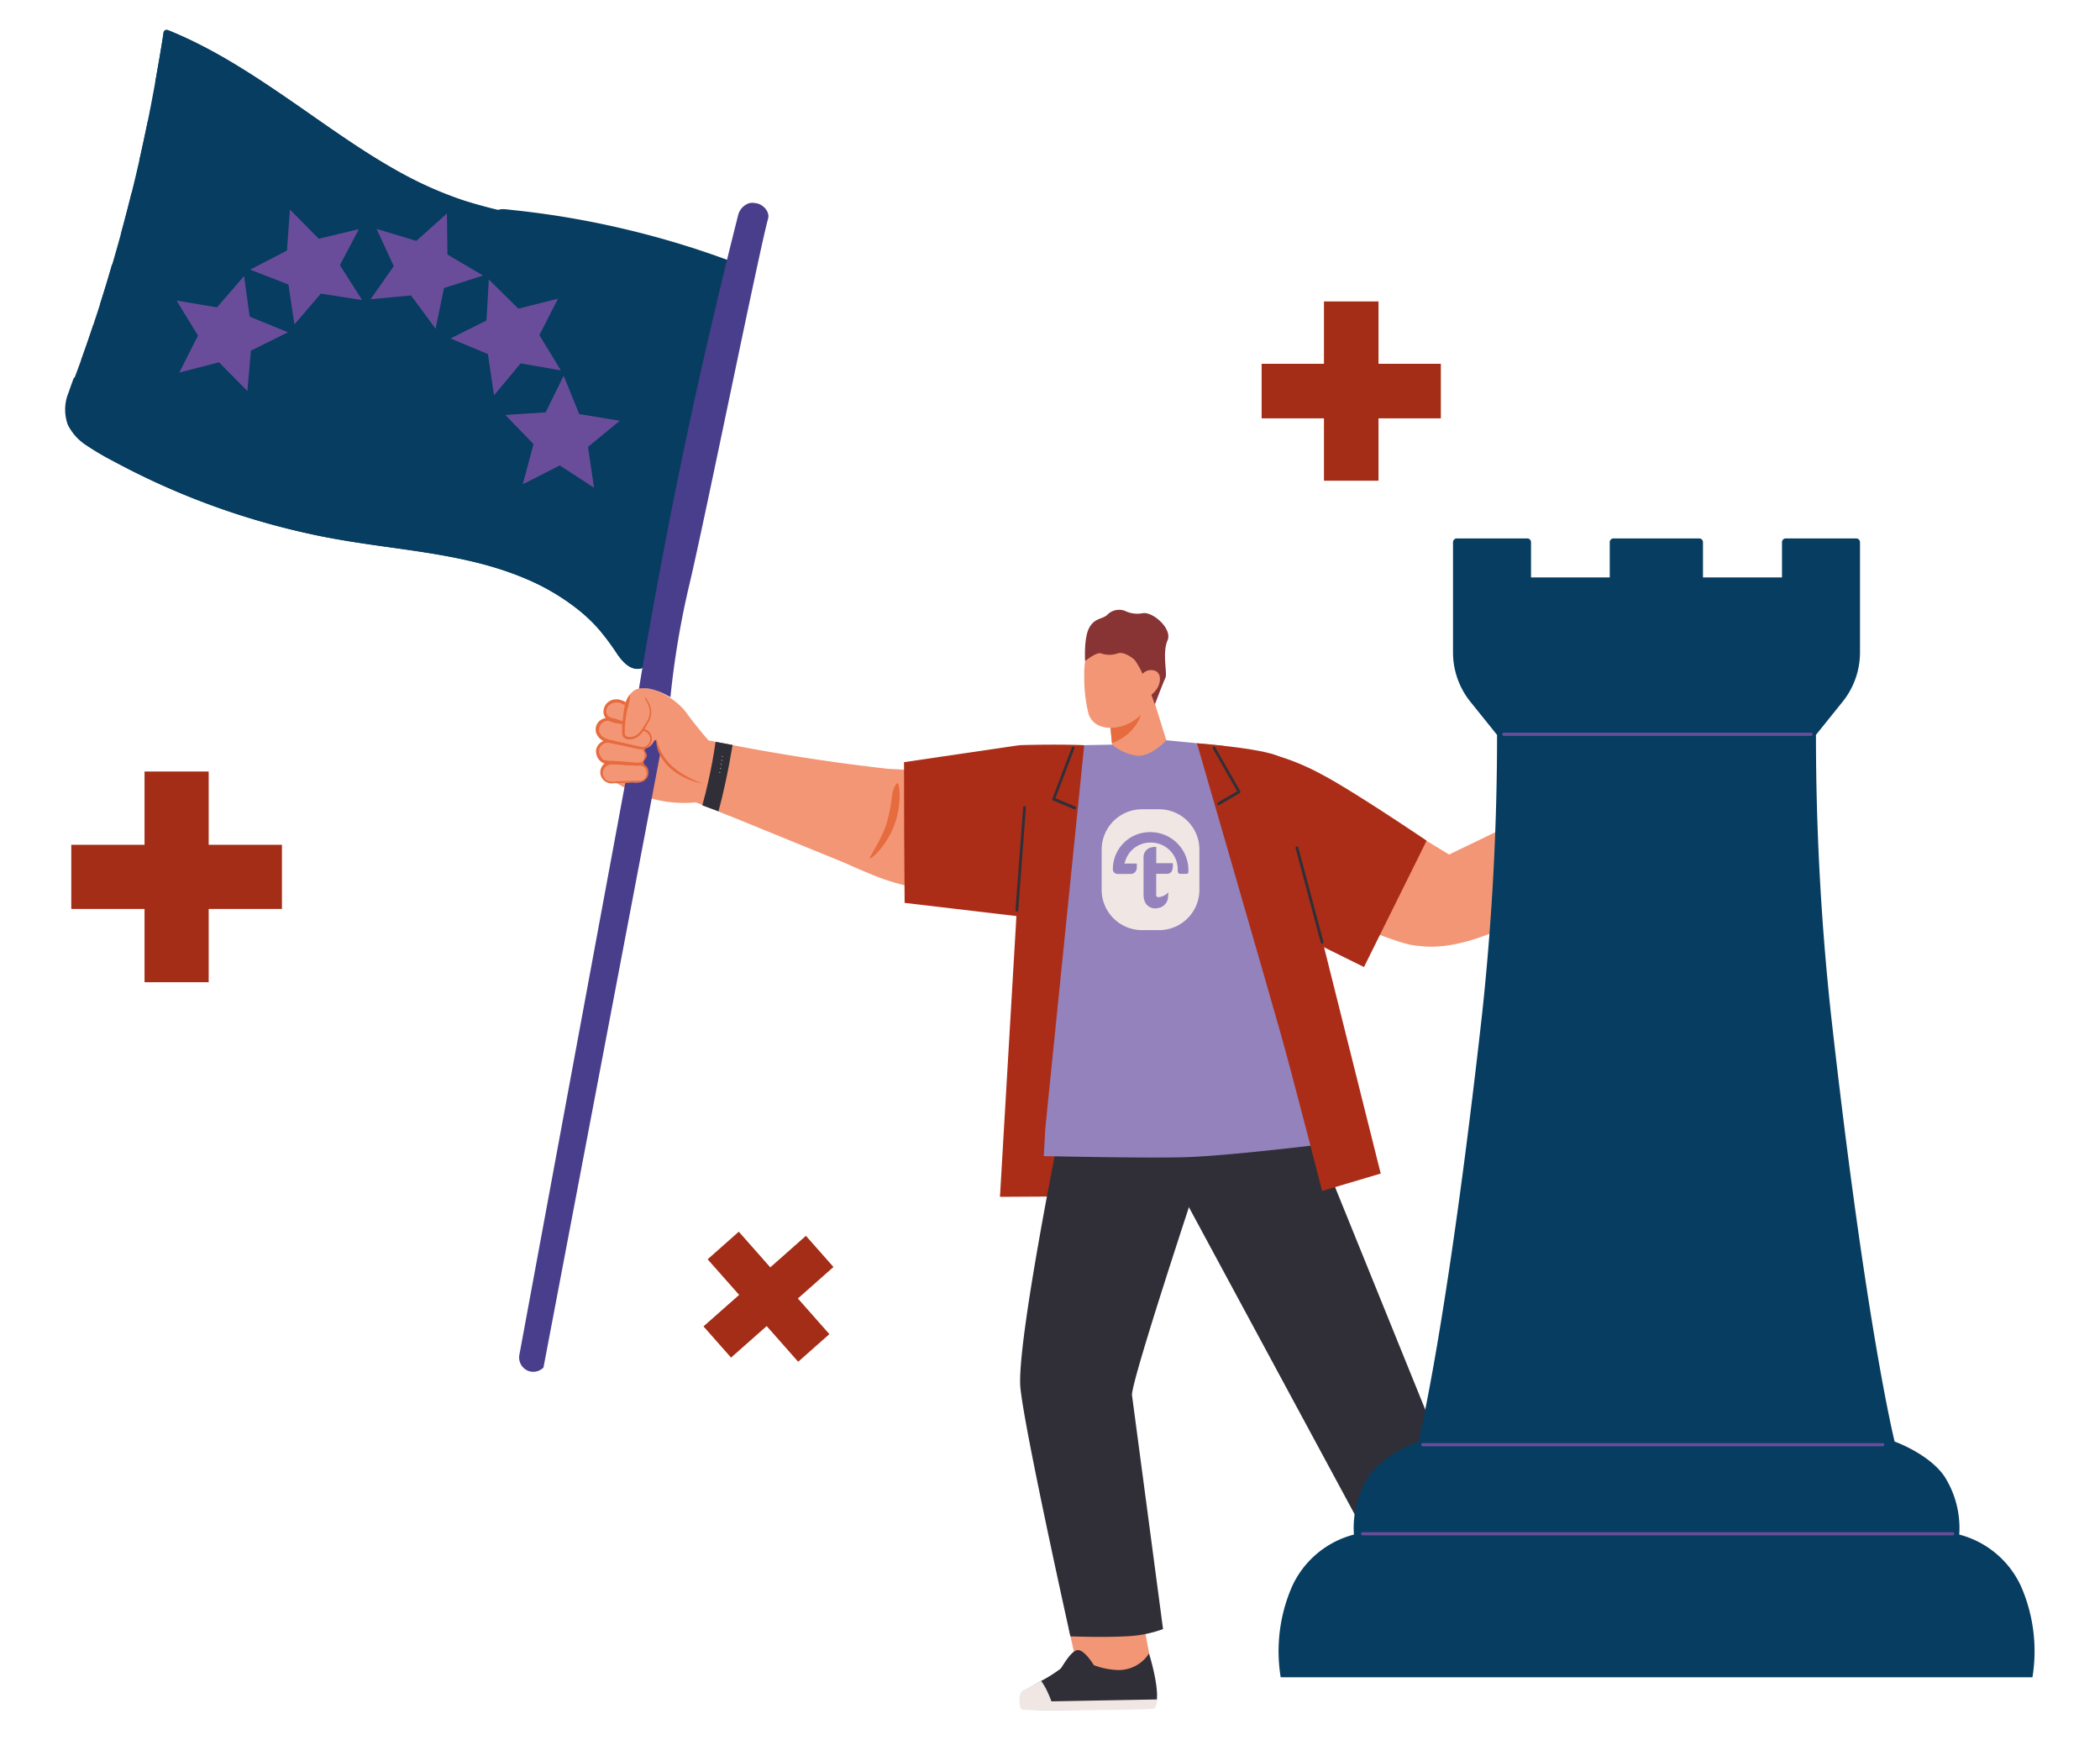<svg id="katman_1" data-name="katman 1" xmlns="http://www.w3.org/2000/svg" viewBox="0 0 350 290"><defs><style>.cls-1{fill:#f39675;}.cls-2{fill:#e66b3e;}.cls-3{fill:#e18b5a;}.cls-15,.cls-4{fill:none;}.cls-5{fill:#ac2d17;}.cls-6{fill:#883434;}.cls-7{fill:#302f37;}.cls-8{fill:#9382bc;}.cls-9{fill:#f0e7e4;}.cls-10{fill:#afafaf;}.cls-11{fill:#063d60;}.cls-12{fill:#483e8c;}.cls-13{fill:#6a4d9a;}.cls-14{fill:#a32d16;}.cls-15{stroke:#9382bc;stroke-miterlimit:10;}</style></defs><path class="cls-1" d="M163.81,129.49,165.4,145c.19,2.38-.53,3.31-1,3.71-.92.8-2.05.55-8-.27-3.69-.5-3.87-.52-4.67-.7a36.8,36.8,0,0,1-6.4-2c-4-1.66-5.94-2.49-7.35-4.14-3.4-4-1.75-10.36-1.29-12l4.14.66a17.73,17.73,0,0,1,6.34-2c2.51-.28,4.21.12,7.09.52A82.58,82.58,0,0,0,163.81,129.49Z"/><path class="cls-1" d="M120.25,123.8c7.68,1.52,15.78,2.86,24.3,3.9,3.07.38,6.09.71,9.08,1-2.21,1-2.86,2.08-3.07,2.87-.3,1.22.31,2.58.05,5.05a7.36,7.36,0,0,1-1.13,3.4h0a4.58,4.58,0,0,1-.44,2.1c-.52,1.06-1.16,1.34-1.45,2.27a3.36,3.36,0,0,0,.21,2.25l-28.18-11.5a44.78,44.78,0,0,0,.63-11.34Z"/><path class="cls-1" d="M102.47,130.27a21,21,0,0,0,7.67,3.15,20.42,20.42,0,0,0,5.84.28l5.54,2.21c.18-1.52.33-3.11.44-4.76.17-2.45.23-4.78.22-7l-4.08-.77c-.36-.41-.89-1-1.52-1.8-1.9-2.3-2.14-2.87-2.83-3.59-2.06-2.18-6-4.25-8.09-2.91a3.91,3.91,0,0,0-1.38,2c-.93,2.3-.82,5.45.3,5.87s3.25-2,3.63-3.65a3,3,0,0,0,.12-1.56c-2.7.18-4.08-.16-4.84-.55a1.65,1.65,0,0,0-2.27.49,1.82,1.82,0,0,0-.19.43,1.4,1.4,0,0,0-.09.81c.09.42.35.51.31.75s-.45.27-.94.72a1.65,1.65,0,0,0-.59.81,1.85,1.85,0,0,0,.39,1.45c.37.52.77.59.74.85s-.54.24-.91.73a1.73,1.73,0,0,0-.27,1.21,1.34,1.34,0,0,0,.38.78c.17.14.25.08.51.24s.65.53.57.69-.17,0-.34.13c-.45.21-.5,1-.51,1.07a1.82,1.82,0,0,0,.39,1.25A1.87,1.87,0,0,0,102.47,130.27Z"/><path class="cls-2" d="M104.42,116.66a9.73,9.73,0,0,0-.49,2.2c-.11.74-.19,1.48-.24,2.23v.56c0,.63-.1,1.28.81,1.53a2.43,2.43,0,0,0,2.19-.74,4.46,4.46,0,0,0,.71-.91c.19-.32.38-.64.56-1a3.43,3.43,0,0,0,.57-2.2,3.74,3.74,0,0,0-.34-1.09,8.91,8.91,0,0,0-.57-1h0a.11.11,0,0,0-.13,0,.1.1,0,0,0,0,.14,6.27,6.27,0,0,1,.51,1,3.5,3.5,0,0,1,.3,1,3.17,3.17,0,0,1-.58,2c-.18.32-.38.63-.58.94a4.38,4.38,0,0,1-.66.83,2.07,2.07,0,0,1-1.84.62c-.6-.17-.53-.53-.5-1.14v-.54q.09-1.09.27-2.19c.15-.89.3-1,.49-2.13.15-.9.08-1,.06-1A5.18,5.18,0,0,0,104.42,116.66Z"/><path class="cls-2" d="M107.84,129.67a1.49,1.49,0,0,1-.8.64,2.48,2.48,0,0,1-.61.07h-.64l-3,.13h-.42a2.62,2.62,0,0,1-.79,0,1.93,1.93,0,0,1-.34-.11,1.87,1.87,0,0,1-.93-.78,1.82,1.82,0,0,1,.61-2.49l.14-.07a2,2,0,0,1,.93-.23,8.27,8.27,0,0,1,.86,0l3,.23.64,0a2.51,2.51,0,0,1,.61.1,1.49,1.49,0,0,1,.79.67A1.68,1.68,0,0,1,107.84,129.67Zm-.26-1.55a1.12,1.12,0,0,0-.61-.5,1.81,1.81,0,0,0-.52-.07h-.63l-3-.19H102a1.88,1.88,0,0,0-.74.19,1.46,1.46,0,0,0-.79,1.24,1.43,1.43,0,0,0,.2.73,1.55,1.55,0,0,0,.72.62h.09l.19.06a4.13,4.13,0,0,0,1.11,0l3-.09h.63a2.32,2.32,0,0,0,.53-.05,1.16,1.16,0,0,0,.63-.5A1.36,1.36,0,0,0,107.58,128.12Z"/><path class="cls-2" d="M109.43,123.19a8.48,8.48,0,0,0,2.8,4.66,12.94,12.94,0,0,0,2.48,1.66,17.1,17.1,0,0,0,2.4,1.05,11.17,11.17,0,0,1-5.17-2.36c-.27-.23-.53-.49-.78-.75a7.12,7.12,0,0,1-1.17-1.66,6.58,6.58,0,0,1-.71-2.57Z"/><path class="cls-2" d="M101.28,117.05a2.08,2.08,0,0,0-.65,2,1.9,1.9,0,0,0,.93,1.11,2.75,2.75,0,0,0,.36.15,6.35,6.35,0,0,0,1.62.3l.22-.36a5.47,5.47,0,0,0-1.52-.52,1.89,1.89,0,0,1-.34-.09,1.37,1.37,0,0,1-.8-.71,1.4,1.4,0,0,1,.5-1.49,1.76,1.76,0,0,1,.75-.34,1.89,1.89,0,0,1,.82,0h.06a2,2,0,0,1,.47.22,2.53,2.53,0,0,0,.48.19l.13-.51a5.46,5.46,0,0,0-1.22-.46h-.3a2.1,2.1,0,0,0-.79.1A2.24,2.24,0,0,0,101.28,117.05Z"/><path class="cls-2" d="M107.68,126.46a1.57,1.57,0,0,1-1.83,1.1h-.66l-3.19-.22h-.67a2.27,2.27,0,0,1-.73-.16A2.12,2.12,0,0,1,99.5,126a1.9,1.9,0,0,1-.15-1,1.81,1.81,0,0,1,.35-.86,2.1,2.1,0,0,1,.94-.7,2.31,2.31,0,0,1,1.47,0l.43.09,1.65.35,1.47.32.66.14a2.31,2.31,0,0,1,.62.18,1.48,1.48,0,0,1,.71.79A1.74,1.74,0,0,1,107.68,126.46Zm-.29-1.1a1.25,1.25,0,0,0-.59-.63,2.5,2.5,0,0,0-.54-.13l-.66-.12-1.49-.26-1.66-.3-.44-.08a1.89,1.89,0,0,0-1.2,0,1.58,1.58,0,0,0-.65.46,1.44,1.44,0,0,0-.32.71,1.38,1.38,0,0,0,.11.78,1.59,1.59,0,0,0,.84.83,2.19,2.19,0,0,0,.8.16H102l3.18.33.67.07a1.39,1.39,0,0,0,1-.15,1.36,1.36,0,0,0,.51-1.67Z"/><path class="cls-3" d="M107.2,121.79l.16-.26A.54.54,0,0,0,107.2,121.79Z"/><path class="cls-2" d="M100,120.06a1.9,1.9,0,0,0-.6,2.17,2.38,2.38,0,0,0,.68.92,2.13,2.13,0,0,0,.47.31,4.82,4.82,0,0,0,1.48.42l1.83.39,1.64.35.73.16.33.07h.36a1.7,1.7,0,0,0,1.58-1,1.67,1.67,0,0,0,.06-1.28,1.77,1.77,0,0,0-.26-.49,1.52,1.52,0,0,0-.49-.42l-.16-.08-.24-.1-.3-.11a.39.39,0,0,1-.06.33,4.35,4.35,0,0,1,.59.25,1.23,1.23,0,0,1,.41.34,1.45,1.45,0,0,1,.22.38,1.34,1.34,0,0,1-.78,1.74l0,0a1.52,1.52,0,0,1-.52.07h-.29l-.34-.08-.72-.18-1.63-.39-1.81-.44a4.69,4.69,0,0,1-1.37-.4,1.92,1.92,0,0,1-.38-.25,2,2,0,0,1-.53-.72,1.4,1.4,0,0,1,0-.86,1.35,1.35,0,0,1,.49-.71,1.67,1.67,0,0,1,.82-.35,2.55,2.55,0,0,1,1.36.2l.47.15c.25.09.6.2,1,.32a.36.36,0,0,0,.13-.41l-1-.34-.46-.16a2.86,2.86,0,0,0-1.58-.24A2.28,2.28,0,0,0,100,120.06Z"/><path class="cls-4" d="M102.49,120.31a2.55,2.55,0,0,0-1.36-.2,1.67,1.67,0,0,0-.82.35,1.35,1.35,0,0,0-.49.71,1.4,1.4,0,0,0,0,.86,2,2,0,0,0,.53.72,1.92,1.92,0,0,0,.38.25,4.69,4.69,0,0,0,1.37.4l1.81.44,1.63.39.72.18.34.08h.29a1.52,1.52,0,0,0,.52-.07,1.36,1.36,0,0,0,.84-1.72l0,0a1.45,1.45,0,0,0-.22-.38,1.23,1.23,0,0,0-.41-.34,29.83,29.83,0,0,0-3.68-1.2,4.14,4.14,0,0,1-.68.39,4.14,4.14,0,0,0,.68-.39c-.4-.12-.75-.23-1-.32Z"/><path class="cls-2" d="M149.12,137.29c-1.28,3.64-3.94,5.9-4.14,5.75s2.37-3.66,3-6.65a23.51,23.51,0,0,0,.67-3.54,3.78,3.78,0,0,1,.12-.82c.18-.7.59-1.55.8-1.51C150,130.59,150.27,134.05,149.12,137.29Z"/><polygon class="cls-1" points="178.11 271.33 180.06 280.02 187.58 279.73 191.57 275.74 189.96 267.14 178.11 271.33"/><path class="cls-1" d="M242.41,142.94s-4.09,13.8-5.55,14.53c-.52.26-1.81,0-3.27-.43a60.49,60.49,0,0,1-5.81-2.16l-.34-.77-2.23-5.05,6.6-4.71,5.94-4.25h0Z"/><path class="cls-1" d="M233.81,156.8s4.84,3.18,16.44-2.05c5.92-2.67,12.21-7.52,15.83-10.53,1.27-1.05,2.21-1.89,2.69-2.31l.36-.34-5.94-9.64-1,.5L258.92,134l-20.52,9.89s-2.66,3.45-2.46,3.91S233.81,156.8,233.81,156.8Z"/><polygon class="cls-5" points="170.5 133.93 166.66 199.43 177.57 199.37 184.05 171.53 170.5 133.93"/><polygon class="cls-1" points="185.04 117.47 185.04 120.94 185.07 121.21 185.33 123.85 185.59 126.49 192.35 127.7 195.24 126.07 191.56 114.28 185.04 117.47"/><path class="cls-2" d="M185.07,121.21l.26,2.64a9.44,9.44,0,0,0,2.52-1.45,7.49,7.49,0,0,0,2.29-3.23l-1.74.29Z"/><circle class="cls-1" cx="187.27" cy="111.34" r="6.52" transform="translate(-23.88 165.03) rotate(-45)"/><path class="cls-1" d="M192.78,111.69a33.77,33.77,0,0,1-.69,4h0a6.12,6.12,0,0,1-.63,1.65,7.47,7.47,0,0,1-5.66,3.91c-2,.2-3.93-.48-4.44-2.55a25.53,25.53,0,0,1-.65-6.34h0v-.48a.33.33,0,0,1,0-.14v-.41h0l4.77-.63Z"/><path class="cls-6" d="M190.88,113a2.36,2.36,0,0,1-.33-.45,13.3,13.3,0,0,0-1.44-2.58c-.36-.37-1.86-1.45-2.81-1.1a4.23,4.23,0,0,1-2.81,0c-.7-.28-2.64,1.28-2.64,1.28s-.24-3.81.67-5.51,2.16-1.42,3-2.17a2.78,2.78,0,0,1,2.93-.7,4.73,4.73,0,0,0,3.05.4c1.71-.23,4.92,2.63,4.09,4.54-.92,2.12,0,5.53-.35,6.23s-1.76,4.44-1.76,4.44Z"/><path class="cls-7" d="M176.71,187.89s-7.35,36.16-6.64,43.37,8.33,41.41,8.33,41.41,5.15.2,9.08,0a20.31,20.31,0,0,0,6.36-1.21s-4.86-36.67-5.17-38.94,13.55-43.65,13.55-43.65L188.48,185Z"/><path class="cls-7" d="M197.66,200.25l37.84,70.1,13.81-6.44L218,186.68s-14.81,1.33-15.75,1.21-6.13,9.3-6.13,9.77A12.13,12.13,0,0,0,197.66,200.25Z"/><path class="cls-8" d="M181.18,124.16l4.17-.08a8.2,8.2,0,0,0,4.15,1.84c2.35.24,4.89-2.57,4.89-2.57l9.47.92L212.42,149l10.67,41.35s-18.36,2.33-26.05,2.49-23.08-.2-23.08-.2l3.84-68.37Z"/><path class="cls-5" d="M199.49,123.85s11.83,40.85,13.87,48.07,7,26.53,7,26.53l9.76-2.9-13.06-52.16s-2.18-15.43-3.47-17S199.49,123.85,199.49,123.85Z"/><path class="cls-5" d="M211.78,125.62a39.05,39.05,0,0,1,8.57,3.46c5.18,2.71,17.42,11,17.42,11l-10.44,21.06L218,156.53Z"/><path class="cls-5" d="M180.7,124.17l-6.47,63.72-4.75-39.79.4-23.93s2.31-.09,5.84-.09S180.7,124.17,180.7,124.17Z"/><path class="cls-5" d="M169.88,124.17,150.67,127q0,11.73.1,23.45l20.36,2.4S174,138.09,174,137.26,169.88,124.17,169.88,124.17Z"/><path class="cls-1" d="M190.14,112.72l1,3.51a4,4,0,0,0,1.94-1.94c.51-1.24.21-2.32-.7-2.56A1.9,1.9,0,0,0,190.14,112.72Z"/><path class="cls-7" d="M119.75,135.2l-2.7-1c.36-1.26.69-2.59,1-4,.52-2.31.92-4.52,1.21-6.59l2.84.53c-.33,2-.74,4.17-1.22,6.37C120.53,132.14,120.15,133.7,119.75,135.2Z"/><path class="cls-7" d="M192.81,283.18a1.89,1.89,0,0,1-.58,1.4c-.34.25-21,.5-21.73.24s-.56-2.71,0-3c.27-.16,1.64-.91,3-1.71a23.23,23.23,0,0,0,3.28-2.07c.44-.57,1.86-3.24,3-3.07s2.53,2.5,2.53,2.5a12.28,12.28,0,0,0,4.24.81,6,6,0,0,0,4.95-2.76S193.08,280.53,192.81,283.18Z"/><path class="cls-9" d="M192.81,283.18c0,.6-.09,1.27-.43,1.52s-21.28.43-22,.17-.57-2.78,0-3.11c.27-.16,1.75-.88,3.14-1.68a14.71,14.71,0,0,1,.78,1.26,20.73,20.73,0,0,1,.94,2.16Z"/><path class="cls-7" d="M220.35,157.24a.24.24,0,0,1-.23-.17l-4.18-15.7a.24.24,0,1,1,.46-.12l4.18,15.69a.24.24,0,0,1-.17.29Z"/><path class="cls-7" d="M169.48,151.9h0a.23.23,0,0,1-.23-.23c0-.24,1.14-15.35,1.27-17.07a.24.24,0,0,1,.47-.1.17.17,0,0,1,0,.1c-.44,5.77-1.26,16.76-1.27,17a.23.23,0,0,1-.15.29Z"/><path class="cls-7" d="M179.08,134.85H179l-3.48-1.47a.22.22,0,0,1-.12-.3l3.23-8.54a.24.24,0,0,1,.31-.13.22.22,0,0,1,.14.28v0L175.91,133l3.26,1.39a.23.23,0,0,1,.16.28.24.24,0,0,1-.25.17Z"/><path class="cls-7" d="M203.1,134.16a.23.23,0,0,1-.2-.11.24.24,0,0,1,.08-.33h0l3.21-1.87-4.06-7.13a.23.23,0,0,1,.08-.31h0a.24.24,0,0,1,.32.09l4.18,7.33a.24.24,0,0,1-.09.32l-3.41,2A.25.25,0,0,1,203.1,134.16Z"/><circle class="cls-10" cx="120.4" cy="126.06" r="0.09"/><circle class="cls-10" cx="120.31" cy="126.7" r="0.09"/><circle class="cls-10" cx="120.2" cy="127.36" r="0.09"/><circle class="cls-10" cx="120.08" cy="128.03" r="0.09"/><circle class="cls-10" cx="119.96" cy="128.71" r="0.09"/><path class="cls-11" d="M11.41,70.81a8.61,8.61,0,0,0,3.08,3.42,46.49,46.49,0,0,0,4.62,2.71A123.72,123.72,0,0,0,41,86.15q5.67,1.75,11.49,3c3.88.83,8,1.43,12.06,2,7.78,1.09,15.68,2.16,23,5.25a37.44,37.44,0,0,1,8.83,5.17A26.84,26.84,0,0,1,99.94,105a42.51,42.51,0,0,1,3,4.06c.79,1.13,2,2.56,3.57,2.39,1.77-.19,2.24-2.11,2.67-3.53q1.81-6,3.42-12.1,3.23-12.18,5.58-24.56,1.86-9.72,3.18-19.54l.48-1.88a13.37,13.37,0,0,0,.64-3,2.9,2.9,0,0,0-.9-2.29,9.15,9.15,0,0,0-2.35-1.35A49.63,49.63,0,0,0,113.48,41c-7.82-2.52-16-3.32-24.11-4.7a83.72,83.72,0,0,1-12.1-2.85,63.41,63.41,0,0,1-10.4-4.58C60.13,25.14,54,20.59,47.69,16.26S35,7.83,27.93,5a.53.53,0,0,0-.67.34.5.5,0,0,0,0,.12q-.45,3-1,6Q24.16,23.74,21,35.8T13.65,59.63c-.68,1.93-1.44,3.83-2.09,5.77A7.38,7.38,0,0,0,11.41,70.81Z"/><path class="cls-11" d="M80.78,42a52.07,52.07,0,0,1-10.56-3.2A42.86,42.86,0,0,1,60,32.15c-3.36-2.84-6.58-5.89-10.32-8.25A66.55,66.55,0,0,0,37.6,18.22c-2.1-.79-4.22-1.55-6.33-2.34-1.82-.68-3.65-1.35-5.4-2.19.13-.74.27-1.48.39-2.22.35-2,.69-4,1-6A.54.54,0,0,1,27.83,5l.1,0C35,7.83,41.45,12,47.69,16.26S60.13,25.14,66.83,28.8a63.41,63.41,0,0,0,10.4,4.58,83.72,83.72,0,0,0,12.1,2.85c8.06,1.38,16.29,2.18,24.11,4.7a49.63,49.63,0,0,1,5.75,2.25,9.15,9.15,0,0,1,2.35,1.35,2.9,2.9,0,0,1,.9,2.29,13.37,13.37,0,0,1-.64,3l-.48,1.88a1.23,1.23,0,0,1-.08.53c-5.23-3.82-11.6-5.7-17.93-6.84C95.83,44,88.22,43.56,80.78,42Z"/><path class="cls-11" d="M75.16,53a109.48,109.48,0,0,1-19.07-9.13C50,40.29,44,36.49,37.73,33.14a93.58,93.58,0,0,0-14.5-6.47c.48-2.13.94-4.27,1.38-6.4a112.7,112.7,0,0,1,17.08,7.85c6.18,3.36,12.23,7,18.53,10.1a99.48,99.48,0,0,0,9.64,4.23,104.46,104.46,0,0,0,10.5,3.26c7.16,1.86,14.43,3.19,21.64,4.85a113.61,113.61,0,0,1,18.67,5.69q-.42,2.86-.89,5.73c-7-2.27-14.41-3.29-21.71-4.31C90.34,56.6,82.57,55.51,75.16,53Z"/><path class="cls-11" d="M106.47,111.42c-1.54.17-2.78-1.26-3.57-2.39a42.51,42.51,0,0,0-3-4.06,27.39,27.39,0,0,0-3.62-3.44,37.44,37.44,0,0,0-8.83-5.17c-7.29-3.09-15.19-4.16-23-5.25-4-.56-8.07-1.16-12.06-2a117.18,117.18,0,0,1-11.49-3A123.74,123.74,0,0,1,19,76.9a46.49,46.49,0,0,1-4.62-2.71,8.61,8.61,0,0,1-3.08-3.42,7.38,7.38,0,0,1,.15-5.41c.28-.84.58-1.67.89-2.49a58.45,58.45,0,0,0,17,13.68c6.67,3.41,14,5.39,21.28,6.9,7.72,1.6,15.52,2.74,23.25,4.27,4,.8,8,1.54,12,2.7a31.26,31.26,0,0,1,10.16,5.07,99.15,99.15,0,0,1,8.12,7.35,37,37,0,0,0,5.12,4.4l-.18.61C108.71,109.31,108.24,111.23,106.47,111.42Z"/><path class="cls-11" d="M97.23,90a46,46,0,0,0-6-1.55C89.16,88,87.06,87.47,85,87q-6.28-1.5-12.53-3.16c-8.15-2.16-16.3-4.35-24.38-6.79a119.42,119.42,0,0,1-11.6-4,79.53,79.53,0,0,1-11-5.6c-3.64-2.19-7.24-4.45-10.85-6.69L13.52,60c.05-.12.09-.25.13-.37.67-1.83,1.3-3.67,1.9-5.5.5.22,1,.46,1.46.69,1.81.88,3.61,1.76,5.4,2.66,3.61,1.79,7.21,3.59,10.83,5.36,7.2,3.53,14.48,6.92,22,9.73a113.93,113.93,0,0,0,23.1,6.14c7.84,1.16,15.88,1.82,23.07,5.44a36.58,36.58,0,0,1,8.43,5.91,35.42,35.42,0,0,1,3.3,3.52c-.19.74-.38,1.48-.58,2.21q-.8,3.06-1.67,6.11C107.27,97,103.1,92.09,97.23,90Z"/><path class="cls-11" d="M92.45,76.77A68,68,0,0,0,81,75.28a82,82,0,0,1-12-1.4,45,45,0,0,1-10.76-4.06c-3.46-1.75-6.81-3.73-10.21-5.61s-6.86-3.75-10.37-5.48a102.38,102.38,0,0,0-21-8c.7-2.22,1.38-4.43,2-6.66.75.23,1.49.48,2.23.75a95.52,95.52,0,0,1,10.76,4.63C38.73,53,45.47,57,52.46,60.65a108.38,108.38,0,0,0,10.84,5,103.86,103.86,0,0,0,12.32,3.82c4.17,1,8.39,1.84,12.63,2.52s8.37,1.1,12.53,1.82a31.25,31.25,0,0,1,11.11,3.75,18.23,18.23,0,0,1,4.23,3.55c-.58,2.67-1.19,5.31-1.83,7.94A46.46,46.46,0,0,0,92.45,76.77Z"/><path class="cls-11" d="M73.3,65.68a71.79,71.79,0,0,1-19.65-7.24c-6.09-3.21-11.86-7-17.7-10.62A144.53,144.53,0,0,0,20.14,39c.29-1.06.57-2.13.85-3.19.32-1.22.63-2.45.94-3.67,5.54,2.41,11,5,16.3,7.9,3.27,1.82,6.4,3.85,9.51,5.92a71.23,71.23,0,0,0,9.54,5.52C63.91,54.56,71,56.56,78,58.61a213.22,213.22,0,0,0,22.28,5.54c6.19,1.1,12.55,2,18.37,4.44-.16.88-.32,1.76-.49,2.64-.25,1.32-.51,2.63-.77,4A125.92,125.92,0,0,0,97.12,69C89.24,67.51,81.18,67.24,73.3,65.68Z"/><path class="cls-11" d="M69.87,68.11a28,28,0,0,1,3,.62l.12.06a5.64,5.64,0,0,0,1.88.63,43.71,43.71,0,0,0,5,1.66C86,72.71,92.33,73.3,98.56,74.44c6,1.1,12.13,2.8,17.13,6.55a.58.58,0,0,0,.81-.18.24.24,0,0,0,.06-.11l1.33-5.92q2-9.18,3.61-18.42c.14-.57.26-1.15.39-1.72.45-2.13.85-4.28,1.09-6.44.15-1.42.09-3.14-1.06-4.13a.57.57,0,0,0-.36-.64,147.17,147.17,0,0,0-15.35-4.75c-4.58-1.15-9.22-2.09-13.89-2.8q-3.57-.54-7.17-.91c-1-.11-2.25-.38-2.93.63a8.35,8.35,0,0,0-.7,1.59L81,38.76,70.7,64.67c-.46.88-.91,1.77-1.34,2.67C69.19,67.71,69.54,68.06,69.87,68.11Z"/><path class="cls-12" d="M104.21,130.48q-8.85,47.73-17.68,95.46a2.43,2.43,0,0,0,1.55,2.51,2.39,2.39,0,0,0,2.5-.58L110,125.79a5.33,5.33,0,0,1-.32-.74c-.36-1-.25-1.68-.47-1.73s-.35.79-1.16,1.22c-.31.16-.51.15-.6.35s.32.53.34,1-.61.82-.51,1.3c.06.33.36.29.61.73a1.74,1.74,0,0,1,0,1.6,1.79,1.79,0,0,1-.87.76,4,4,0,0,1-1.61.11Z"/><path class="cls-12" d="M125.94,33.85a2.7,2.7,0,0,0-1.06,0,2.82,2.82,0,0,0-1.82,1.86c-4.67,18.45-9,37.69-12.76,57.7q-2.05,10.78-3.81,21.34a5.38,5.38,0,0,1,.69-.07,4.67,4.67,0,0,1,1.12.1,10,10,0,0,1,2.44.86c.41.2.74.39,1,.53a144.11,144.11,0,0,1,3.19-18.91C117.58,86.07,126.59,41.48,128,36.5,128.37,35.29,127.18,34,125.94,33.85Z"/><path class="cls-11" d="M215.34,264.36a15.65,15.65,0,0,1,10.31-8.65,16,16,0,0,1,2.51-9.76c2.62-3.74,8.25-5.74,8.25-5.74h0c0-.13,4.75-19,10.61-71.28a434.55,434.55,0,0,0,2.49-46.47h0l-4.45-5.53a13.13,13.13,0,0,1-2.89-8.22V90.35a.64.64,0,0,1,.62-.63h11.75a.63.63,0,0,1,.63.63h0v5.87h13.12V90.35a.63.63,0,0,1,.63-.63H283.2a.63.63,0,0,1,.63.63h0v5.87H297V90.35a.63.63,0,0,1,.63-.63h11.75a.64.64,0,0,1,.62.63V108.7a13.13,13.13,0,0,1-2.89,8.22l-4.45,5.53a434.55,434.55,0,0,0,2.49,46.47c5.88,52.46,10.62,71.29,10.62,71.29s5.64,2,8.26,5.74a16,16,0,0,1,2.51,9.76,15.65,15.65,0,0,1,10.31,8.65,27,27,0,0,1,1.89,15.13H213.45A27,27,0,0,1,215.34,264.36Z"/><path class="cls-13" d="M250.61,122.62h51.16a.27.27,0,1,0,.1-.53.17.17,0,0,0-.1,0H250.61a.27.27,0,0,0,0,.53Z"/><path class="cls-13" d="M237.14,241h76.7a.27.27,0,0,0,0-.53h-76.7a.26.26,0,0,0-.27.25h0a.27.27,0,0,0,.27.27Z"/><path class="cls-13" d="M227.06,255.84H325.5a.27.27,0,0,0,0-.53H227.06a.27.27,0,0,0,0,.53Z"/><path class="cls-13" d="M68.5,49.23l-6.73.63,3.86-5.51-2.87-6.21,6.63,2,5.1-4.57.08,6.84,5.93,3.5L74,48l-1.4,6.78Z"/><path class="cls-13" d="M81.32,59l-6.24-2.6,6-3,.39-6.83,4.92,4.86L93,49.77l-3.1,6.07,3.58,5.88-6.71-1.17-4.43,5.33Z"/><path class="cls-13" d="M88.92,74l-4.7-4.85,6.72-.44,3-6.11,2.6,6.4,6.76,1.11L98,74.46l1,6.81L93.3,77.55,87.13,80.7Z"/><path class="cls-13" d="M53.47,48.93l-4.4,5.13-1-6.65-6.38-2.48,6.14-3.18.49-6.83,4.81,4.86,6.69-1.6-3.17,6L60.35,50Z"/><path class="cls-13" d="M41.82,58.43l-.59,6.73L36.5,60.37l-6.62,1.71L33,55.92l-3.58-5.84,6.74,1.14L40.68,46l.93,6.76L48,55.37Z"/><polygon class="cls-14" points="240.14 60.62 229.75 60.62 229.75 50.23 220.66 50.23 220.66 60.62 210.27 60.62 210.27 69.71 220.66 69.71 220.66 80.1 229.75 80.1 229.75 69.71 240.14 69.71 240.14 60.62"/><polygon class="cls-14" points="138.23 222.31 132.98 216.37 138.91 211.12 134.32 205.93 128.38 211.18 123.13 205.24 117.94 209.84 123.19 215.77 117.25 221.02 121.84 226.22 127.78 220.97 133.03 226.91 138.23 222.31"/><polygon class="cls-14" points="46.99 140.77 34.78 140.77 34.78 128.56 24.09 128.56 24.09 140.77 11.88 140.77 11.88 151.46 24.09 151.46 24.09 163.67 34.78 163.67 34.78 151.46 46.99 151.46 46.99 140.77"/><path class="cls-15" d="M189.18,139.6a1.32,1.32,0,1,1-1.39-1.25h0A1.32,1.32,0,0,1,189.18,139.6Z"/><path class="cls-15" d="M191.74,140.81a1.31,1.31,0,1,0-1.36-1.26,1.32,1.32,0,0,0,1.36,1.26Z"/><path class="cls-15" d="M195.57,140.65a1.31,1.31,0,1,0-1.37-1.26,1.32,1.32,0,0,0,1.37,1.26Z"/><path class="cls-15" d="M188,142.18a1.31,1.31,0,1,0,1.37,1.25A1.32,1.32,0,0,0,188,142.18Z"/><path class="cls-15" d="M195.73,144.48a1.32,1.32,0,1,0-1.37-1.27h0A1.31,1.31,0,0,0,195.73,144.48Z"/><path class="cls-15" d="M188.13,146a1.32,1.32,0,1,0,1.37,1.27h0a1.31,1.31,0,0,0-1.36-1.26Z"/><path class="cls-15" d="M195.93,146l-2.9.12a.44.44,0,0,1-.45-.42l-.12-2.8a1,1,0,0,0-1.94.18l.27,6.25a2.52,2.52,0,0,0,2.35,2.34l1.45-.06a2.44,2.44,0,0,0,2.33-2.54l-.09-2.29A.83.83,0,0,0,196,146Z"/><path class="cls-9" d="M193.18,134.85h-2.84a6.73,6.73,0,0,0-6.73,6.73v6.68a6.73,6.73,0,0,0,6.73,6.73h2.84a6.72,6.72,0,0,0,6.72-6.73v-6.68A6.72,6.72,0,0,0,193.18,134.85Zm1.3,10.76H192.7v3.49a.44.44,0,0,0,.08.29.39.39,0,0,0,.26.11,2.52,2.52,0,0,0,1.7-.82l-.07.79a1.94,1.94,0,0,1-1.62,1.83,1.91,1.91,0,0,1-2.14-.83,2.87,2.87,0,0,1-.32-1.24V143a1.7,1.7,0,0,1,.92-1.67,2.71,2.71,0,0,1,1.14-.21h.06v2.72h2.7s.08,0,.07.08v.32C195.47,144.5,195.53,145.57,194.48,145.61Zm3.35,0h-1.16c-.29,0-.36-.3-.39-.53a4.46,4.46,0,0,0-4.56-4.68,4.36,4.36,0,0,0-4.26,3.39,1.88,1.88,0,0,0-.12.18l.19-.08h1.94v.65a1.19,1.19,0,0,1-.33.83,1.1,1.1,0,0,1-.66.26h-2.21a.79.79,0,0,1-.79-.73,6.16,6.16,0,0,1,6.17-6.24,6.34,6.34,0,0,1,6.41,6.66C198.06,145.42,198,145.59,197.83,145.59Z"/></svg>